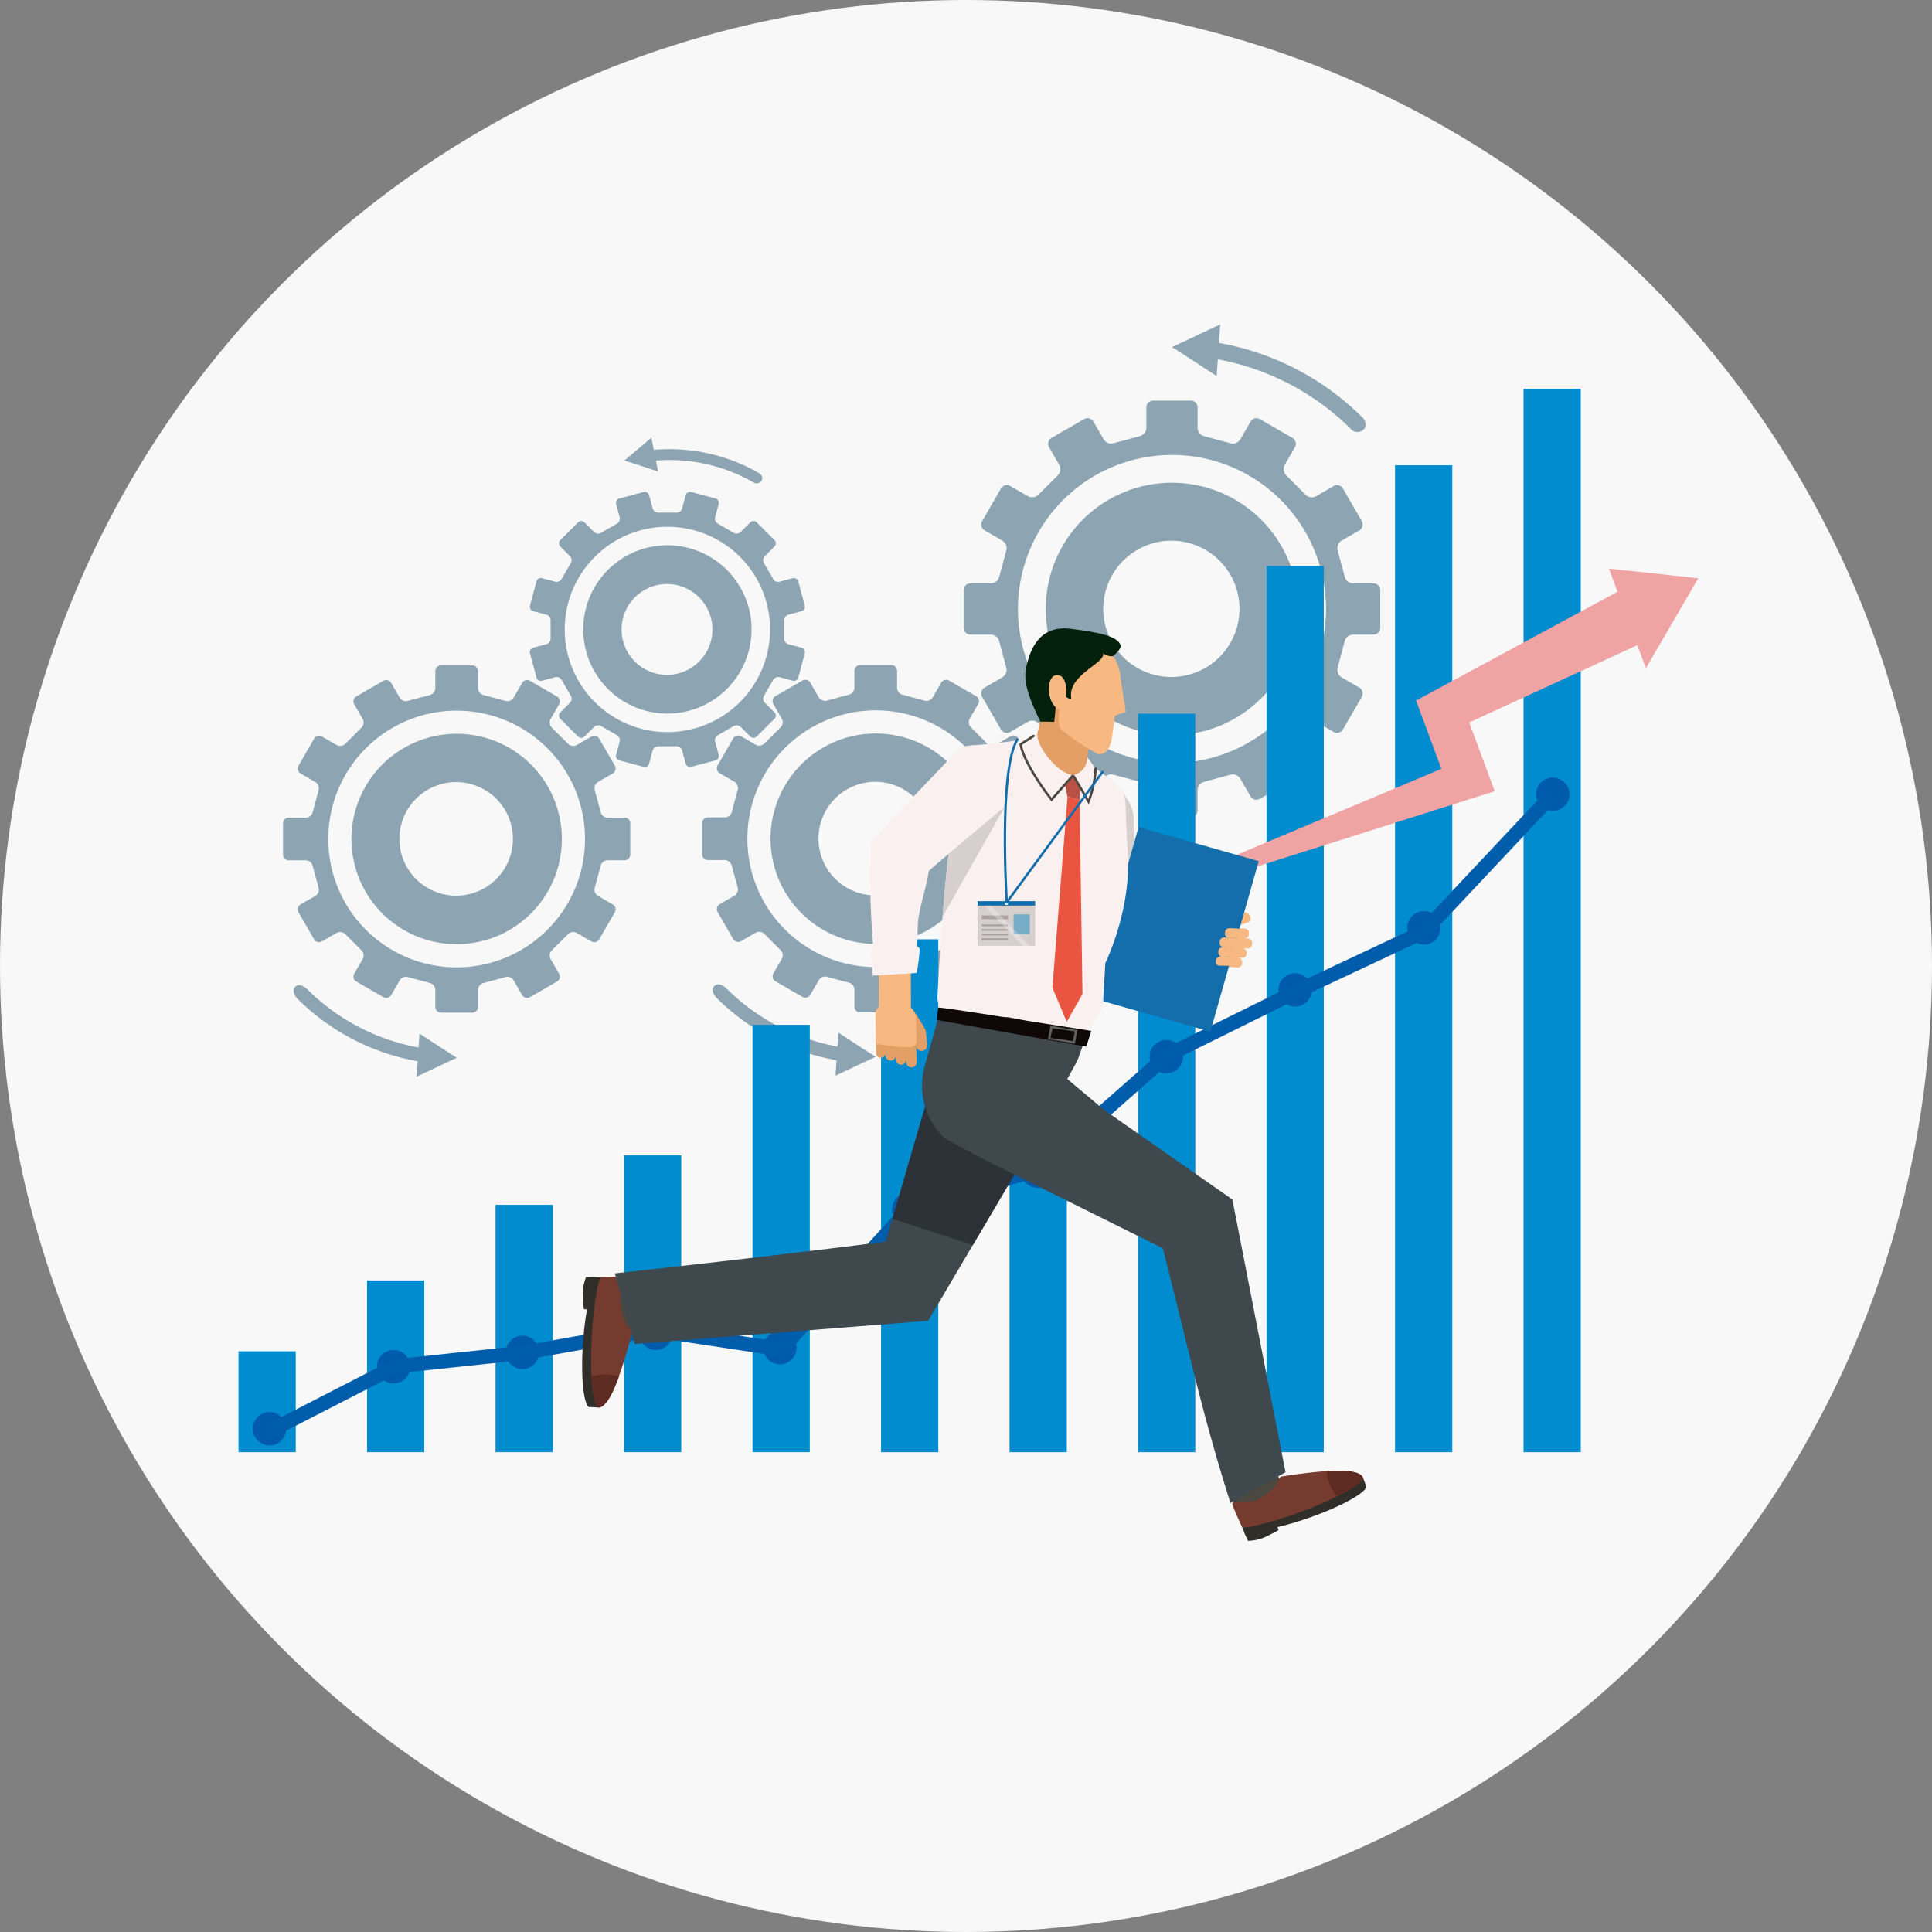 <svg xmlns="http://www.w3.org/2000/svg" width="405" height="405" viewBox="0 0 405 405">
  <rect x="0" y="0" width="405" height="405" fill="#808080" stroke="none"/>
  <g id="グループ_6" data-name="グループ 6" transform="translate(-2148 497)">
    <g id="グループ_5" data-name="グループ 5" transform="translate(2148 -497)">
      <circle id="楕円形_3" data-name="楕円形 3" cx="202.5" cy="202.5" r="202.5" fill="#f8f8f8"/>
      <path id="パス_253" data-name="パス 253" d="M84.7,156.774a22.054,22.054,0,1,0,30.125,8.072A22.055,22.055,0,0,0,84.7,156.774Zm16.871,29.385a11.9,11.9,0,1,1,4.356-16.258A11.9,11.9,0,0,1,101.573,186.159Z" fill="#8da5b2"/>
      <path id="パス_254" data-name="パス 254" d="M123.978,154.4l-3.109,1.795a1.532,1.532,0,0,1-1.827-.295l-3.333-3.342a1.529,1.529,0,0,1-.295-1.826l1.792-3.105a1.2,1.2,0,0,0-.437-1.63l-5.684-3.282a1.2,1.2,0,0,0-1.63.437l-1.8,3.111a1.534,1.534,0,0,1-1.73.659l-4.557-1.221a1.534,1.534,0,0,1-1.168-1.436v-3.592a1.2,1.2,0,0,0-1.194-1.193H92.447a1.2,1.2,0,0,0-1.193,1.193v3.584a1.532,1.532,0,0,1-1.169,1.435l-4.558,1.227a1.532,1.532,0,0,1-1.73-.658L82,143.147a1.2,1.2,0,0,0-1.63-.437l-5.684,3.282a1.2,1.2,0,0,0-.437,1.63l1.795,3.109a1.532,1.532,0,0,1-.294,1.827l-3.342,3.334a1.532,1.532,0,0,1-1.826.295l-3.1-1.792a1.2,1.2,0,0,0-1.63.437l-3.282,5.684a1.2,1.2,0,0,0,.437,1.63l3.111,1.8a1.534,1.534,0,0,1,.659,1.73l-1.221,4.557a1.534,1.534,0,0,1-1.436,1.169H60.525a1.2,1.2,0,0,0-1.193,1.193v6.564a1.2,1.2,0,0,0,1.193,1.193H64.11a1.531,1.531,0,0,1,1.434,1.169l1.228,4.558a1.533,1.533,0,0,1-.659,1.73L63,189.6a1.2,1.2,0,0,0-.437,1.63l3.282,5.684a1.2,1.2,0,0,0,1.63.437l3.109-1.795a1.533,1.533,0,0,1,1.827.295l3.334,3.342a1.532,1.532,0,0,1,.3,1.827l-1.792,3.1a1.2,1.2,0,0,0,.437,1.63l5.684,3.282A1.2,1.2,0,0,0,82,208.6l1.8-3.11a1.533,1.533,0,0,1,1.73-.659l4.557,1.221a1.533,1.533,0,0,1,1.168,1.435v3.593a1.2,1.2,0,0,0,1.193,1.193h6.563a1.2,1.2,0,0,0,1.193-1.193v-3.585a1.531,1.531,0,0,1,1.169-1.434l4.558-1.228a1.532,1.532,0,0,1,1.729.659l1.795,3.109a1.2,1.2,0,0,0,1.63.436l5.684-3.281a1.2,1.2,0,0,0,.437-1.631l-1.795-3.109a1.533,1.533,0,0,1,.295-1.827l3.342-3.333a1.531,1.531,0,0,1,1.826-.3l3.1,1.793a1.2,1.2,0,0,0,1.63-.437l3.281-5.684a1.2,1.2,0,0,0-.437-1.63l-3.11-1.8a1.532,1.532,0,0,1-.659-1.729l1.221-4.558a1.534,1.534,0,0,1,1.436-1.168h3.591a1.2,1.2,0,0,0,1.194-1.194v-6.563a1.2,1.2,0,0,0-1.193-1.194h-3.585a1.532,1.532,0,0,1-1.434-1.168l-1.228-4.559a1.533,1.533,0,0,1,.659-1.729l3.109-1.795a1.2,1.2,0,0,0,.437-1.63l-3.282-5.685a1.2,1.2,0,0,0-1.63-.436Zm-14.8,44.78a26.906,26.906,0,1,1,9.848-36.755A26.9,26.9,0,0,1,109.181,199.175Z" fill="#8da5b2"/>
      <path id="パス_255" data-name="パス 255" d="M172.554,156.716a22.054,22.054,0,1,0,30.125,8.072,22.054,22.054,0,0,0-30.125-8.072ZM189.425,186.1a11.9,11.9,0,1,1,4.356-16.258,11.9,11.9,0,0,1-4.356,16.258Z" fill="#8da5b2"/>
      <path id="パス_256" data-name="パス 256" d="M211.83,154.337l-3.109,1.795a1.532,1.532,0,0,1-1.827-.295l-3.333-3.342a1.531,1.531,0,0,1-.295-1.827l1.792-3.1a1.2,1.2,0,0,0-.437-1.63l-5.684-3.282a1.2,1.2,0,0,0-1.63.437l-1.8,3.111a1.534,1.534,0,0,1-1.73.659l-4.557-1.222a1.532,1.532,0,0,1-1.168-1.435V140.61a1.2,1.2,0,0,0-1.194-1.193H180.3a1.2,1.2,0,0,0-1.194,1.193v3.584a1.531,1.531,0,0,1-1.168,1.435l-4.558,1.227a1.533,1.533,0,0,1-1.73-.658l-1.795-3.109a1.2,1.2,0,0,0-1.63-.437l-5.684,3.282a1.2,1.2,0,0,0-.437,1.63l1.795,3.109a1.533,1.533,0,0,1-.294,1.827l-3.343,3.334a1.532,1.532,0,0,1-1.826.295l-3.1-1.792a1.2,1.2,0,0,0-1.63.437l-3.282,5.684a1.2,1.2,0,0,0,.437,1.63l3.111,1.8a1.536,1.536,0,0,1,.659,1.73l-1.222,4.557a1.533,1.533,0,0,1-1.435,1.169h-3.592a1.2,1.2,0,0,0-1.193,1.193V179.1a1.2,1.2,0,0,0,1.193,1.193h3.584a1.53,1.53,0,0,1,1.434,1.169l1.228,4.558a1.533,1.533,0,0,1-.658,1.73l-3.109,1.8a1.2,1.2,0,0,0-.437,1.63l3.282,5.684a1.2,1.2,0,0,0,1.63.437l3.109-1.795a1.533,1.533,0,0,1,1.827.295l3.333,3.342a1.532,1.532,0,0,1,.295,1.827l-1.792,3.1a1.2,1.2,0,0,0,.437,1.63l5.684,3.282a1.2,1.2,0,0,0,1.63-.437l1.8-3.11a1.533,1.533,0,0,1,1.73-.659l4.557,1.221a1.532,1.532,0,0,1,1.168,1.435v3.593a1.2,1.2,0,0,0,1.194,1.193h6.563a1.2,1.2,0,0,0,1.193-1.193v-3.585A1.531,1.531,0,0,1,189.224,206l4.558-1.228a1.533,1.533,0,0,1,1.73.659l1.8,3.109a1.2,1.2,0,0,0,1.63.436l5.684-3.281a1.2,1.2,0,0,0,.437-1.63l-1.795-3.109a1.534,1.534,0,0,1,.294-1.828L206.9,195.8a1.53,1.53,0,0,1,1.826-.295l3.1,1.792a1.2,1.2,0,0,0,1.63-.437l3.282-5.684a1.2,1.2,0,0,0-.437-1.63l-3.111-1.8a1.534,1.534,0,0,1-.658-1.73l1.221-4.558a1.533,1.533,0,0,1,1.435-1.168h3.592a1.2,1.2,0,0,0,1.193-1.193v-6.564a1.2,1.2,0,0,0-1.193-1.194H215.2a1.53,1.53,0,0,1-1.434-1.168l-1.228-4.559a1.532,1.532,0,0,1,.659-1.729l3.108-1.795a1.2,1.2,0,0,0,.437-1.63l-3.282-5.685a1.2,1.2,0,0,0-1.63-.437Zm-14.8,44.78a26.906,26.906,0,1,1,9.848-36.755A26.9,26.9,0,0,1,197.033,199.117Z" fill="#8da5b2"/>
      <path id="パス_257" data-name="パス 257" d="M232.447,104.74a26.465,26.465,0,1,0,36.15,9.687A26.466,26.466,0,0,0,232.447,104.74ZM252.692,140a14.282,14.282,0,1,1,5.228-19.51A14.282,14.282,0,0,1,252.692,140Z" fill="#8da5b2"/>
      <path id="パス_258" data-name="パス 258" d="M279.578,101.885l-3.73,2.154a1.84,1.84,0,0,1-2.193-.353l-4-4.011a1.837,1.837,0,0,1-.354-2.192l2.15-3.725a1.436,1.436,0,0,0-.524-1.956l-6.821-3.938a1.436,1.436,0,0,0-1.956.524l-2.155,3.733a1.841,1.841,0,0,1-2.076.791l-5.468-1.465a1.84,1.84,0,0,1-1.4-1.723V85.413a1.437,1.437,0,0,0-1.432-1.432h-7.876a1.436,1.436,0,0,0-1.432,1.432v4.3a1.837,1.837,0,0,1-1.4,1.721l-5.469,1.473a1.84,1.84,0,0,1-2.076-.79l-2.154-3.731a1.436,1.436,0,0,0-1.956-.524L220.43,91.8a1.436,1.436,0,0,0-.524,1.956l2.154,3.731a1.84,1.84,0,0,1-.353,2.193l-4.011,4a1.839,1.839,0,0,1-2.192.355l-3.725-2.151a1.436,1.436,0,0,0-1.956.524l-3.938,6.821a1.437,1.437,0,0,0,.524,1.956l3.733,2.156a1.839,1.839,0,0,1,.791,2.075l-1.465,5.469a1.841,1.841,0,0,1-1.723,1.4h-4.31A1.436,1.436,0,0,0,202,123.72V131.6a1.436,1.436,0,0,0,1.432,1.432h4.3a1.837,1.837,0,0,1,1.721,1.4l1.473,5.47a1.839,1.839,0,0,1-.79,2.076l-3.73,2.154a1.437,1.437,0,0,0-.525,1.956l3.938,6.821a1.437,1.437,0,0,0,1.957.524l3.73-2.154a1.84,1.84,0,0,1,2.193.354l4,4.011a1.837,1.837,0,0,1,.354,2.191l-2.151,3.725a1.438,1.438,0,0,0,.525,1.957l6.821,3.938a1.436,1.436,0,0,0,1.956-.524l2.155-3.733a1.841,1.841,0,0,1,2.076-.791l5.468,1.465a1.841,1.841,0,0,1,1.4,1.723v4.31a1.436,1.436,0,0,0,1.432,1.432h7.876a1.436,1.436,0,0,0,1.432-1.432v-4.3a1.837,1.837,0,0,1,1.4-1.721l5.469-1.473a1.839,1.839,0,0,1,2.076.79l2.154,3.731a1.436,1.436,0,0,0,1.956.524l6.821-3.938a1.437,1.437,0,0,0,.524-1.957l-2.154-3.73a1.84,1.84,0,0,1,.353-2.193l4.011-4a1.839,1.839,0,0,1,2.192-.355l3.724,2.151a1.437,1.437,0,0,0,1.957-.524l3.938-6.821a1.437,1.437,0,0,0-.525-1.956l-3.732-2.156a1.84,1.84,0,0,1-.791-2.075l1.465-5.469a1.84,1.84,0,0,1,1.723-1.4h4.31a1.436,1.436,0,0,0,1.432-1.432V123.72a1.436,1.436,0,0,0-1.432-1.432h-4.3a1.837,1.837,0,0,1-1.721-1.4l-1.473-5.47a1.839,1.839,0,0,1,.79-2.076l3.731-2.154a1.437,1.437,0,0,0,.524-1.956l-3.938-6.821a1.436,1.436,0,0,0-1.956-.524Zm-17.756,53.736a32.287,32.287,0,1,1,11.818-44.106,32.286,32.286,0,0,1-11.818,44.106Z" fill="#8da5b2"/>
      <path id="パス_259" data-name="パス 259" d="M127.429,119.467a17.643,17.643,0,1,0,24.95,0,17.643,17.643,0,0,0-24.95,0ZM146.55,138.68a9.521,9.521,0,1,1,0-13.465A9.52,9.52,0,0,1,146.55,138.68Z" fill="#8da5b2"/>
      <path id="パス_260" data-name="パス 260" d="M157.286,109.5l-2.03,2.031a1.226,1.226,0,0,1-1.473.15l-3.268-1.892a1.223,1.223,0,0,1-.606-1.35l.742-2.77a.958.958,0,0,0-.675-1.17l-5.072-1.359a.958.958,0,0,0-1.169.676l-.744,2.775a1.228,1.228,0,0,1-1.2.868h-3.775a1.228,1.228,0,0,1-1.2-.868l-.743-2.775a.959.959,0,0,0-1.17-.676l-5.071,1.359a.959.959,0,0,0-.676,1.17l.743,2.77a1.225,1.225,0,0,1-.607,1.35l-3.268,1.892a1.224,1.224,0,0,1-1.472-.15l-2.031-2.031a.958.958,0,0,0-1.35,0l-3.713,3.713a.958.958,0,0,0,0,1.35l2.031,2.031a1.227,1.227,0,0,1,.151,1.473l-1.893,3.268a1.225,1.225,0,0,1-1.35.606l-2.77-.742a.957.957,0,0,0-1.169.675l-1.359,5.072a.957.957,0,0,0,.675,1.169l2.776.744a1.227,1.227,0,0,1,.867,1.2v3.775a1.227,1.227,0,0,1-.867,1.2l-2.776.744a.957.957,0,0,0-.675,1.169l1.359,5.072a.957.957,0,0,0,1.169.675l2.77-.742a1.225,1.225,0,0,1,1.35.606l1.892,3.268a1.226,1.226,0,0,1-.15,1.473l-2.031,2.031a.958.958,0,0,0,0,1.35l3.713,3.713a.958.958,0,0,0,1.35,0l2.031-2.031a1.224,1.224,0,0,1,1.472-.15l3.268,1.892a1.225,1.225,0,0,1,.607,1.351l-.743,2.769a.959.959,0,0,0,.676,1.17l5.071,1.359a.958.958,0,0,0,1.17-.675l.743-2.776a1.227,1.227,0,0,1,1.2-.867h3.775a1.227,1.227,0,0,1,1.2.867l.744,2.776a.957.957,0,0,0,1.169.675l5.072-1.359a.958.958,0,0,0,.675-1.169l-.742-2.77a1.225,1.225,0,0,1,.606-1.351l3.268-1.892a1.226,1.226,0,0,1,1.473.151l2.03,2.03a.956.956,0,0,0,1.35,0l3.713-3.713a.958.958,0,0,0,0-1.35l-2.031-2.03a1.226,1.226,0,0,1-.15-1.473l1.892-3.268a1.225,1.225,0,0,1,1.35-.607l2.77.742a.957.957,0,0,0,1.169-.675l1.359-5.072a.957.957,0,0,0-.675-1.169l-2.775-.744a1.228,1.228,0,0,1-.868-1.2v-3.774a1.228,1.228,0,0,1,.868-1.2l2.775-.743a.958.958,0,0,0,.675-1.17l-1.359-5.072a.957.957,0,0,0-1.169-.675l-2.769.742a1.225,1.225,0,0,1-1.351-.606l-1.892-3.268a1.226,1.226,0,0,1,.151-1.473l2.03-2.031a.956.956,0,0,0,0-1.35l-3.712-3.713a.959.959,0,0,0-1.351,0Zm-2.163,37.667a21.524,21.524,0,1,1,0-30.441A21.523,21.523,0,0,1,155.123,147.163Z" fill="#8da5b2"/>
      <path id="パス_261" data-name="パス 261" d="M95.764,221.742c-2.736-1.737-4.633-2.989-7.826-5.082l-.2,2.926a44.4,44.4,0,0,1-23.409-12.3s-1.431-1.366-2.437-.419.414,2.443.414,2.443a47.29,47.29,0,0,0,25.236,13.146l-.222,3.254c3.962-1.875,5.215-2.482,8.443-3.972Z" fill="#8da5b2"/>
      <path id="パス_262" data-name="パス 262" d="M145.52,94.516a37.546,37.546,0,0,0-8.467-.216l-.5-2.547c-2.66,2.257-3.5,2.982-5.674,4.793,2.461.771,4.178,1.344,7.065,2.294l-.45-2.291a35.356,35.356,0,0,1,20.532,4.631,1.222,1.222,0,0,0,1.634-.438c.5-.878-.5-1.535-.5-1.535A37.515,37.515,0,0,0,145.52,94.516Z" fill="#8da5b2"/>
      <path id="パス_263" data-name="パス 263" d="M183.568,221.536c-2.731-1.734-4.625-2.984-7.813-5.073l-.2,2.921a44.347,44.347,0,0,1-23.369-12.276s-1.428-1.364-2.433-.418.413,2.438.413,2.438a47.213,47.213,0,0,0,25.193,13.124l-.221,3.248c3.955-1.871,5.206-2.478,8.429-3.965Z" fill="#8da5b2"/>
      <path id="パス_264" data-name="パス 264" d="M267.732,75.5a56.429,56.429,0,0,0-12.213-3.609L255.785,68c-4.743,2.243-6.242,2.97-10.106,4.753,3.274,2.078,5.545,3.577,9.367,6.081l.239-3.5A53.162,53.162,0,0,1,283.3,90.051a1.838,1.838,0,0,0,2.544,0c1.063-1.083-.122-2.422-.122-2.422A56.407,56.407,0,0,0,267.733,75.5Z" fill="#8da5b2"/>
      <path id="パス_265" data-name="パス 265" d="M62,283.271H50v21.148H62Z" fill="#008ccf"/>
      <path id="パス_266" data-name="パス 266" d="M88.938,268.415h-12v36h12Z" fill="#008ccf"/>
      <path id="パス_267" data-name="パス 267" d="M115.876,252.572h-12v51.846h12Z" fill="#008ccf"/>
      <path id="パス_268" data-name="パス 268" d="M142.814,242.2h-12v62.215h12Z" fill="#008ccf"/>
      <path id="パス_269" data-name="パス 269" d="M169.751,214.829h-12v89.589h12Z" fill="#008ccf"/>
      <path id="パス_270" data-name="パス 270" d="M196.689,196.911h-12V304.419h12Z" fill="#008ccf"/>
      <path id="パス_271" data-name="パス 271" d="M223.627,175.409h-12v129.01h12Z" fill="#008ccf"/>
      <path id="パス_272" data-name="パス 272" d="M250.564,149.607h-12V304.419h12Z" fill="#008ccf"/>
      <path id="パス_273" data-name="パス 273" d="M277.5,118.645h-12V304.419h12Z" fill="#008ccf"/>
      <path id="パス_274" data-name="パス 274" d="M304.439,97.539h-12v206.88h12Z" fill="#008ccf"/>
      <path id="パス_275" data-name="パス 275" d="M331.377,81.49h-12V304.418h12Z" fill="#008ccf"/>
      <path id="パス_276" data-name="パス 276" d="M56.5,303a3.5,3.5,0,1,0-3.5-3.5A3.5,3.5,0,0,0,56.5,303Z" fill="#005bac"/>
      <path id="パス_277" data-name="パス 277" d="M82.5,290a3.5,3.5,0,1,0-3.5-3.5A3.5,3.5,0,0,0,82.5,290Z" fill="#005bac"/>
      <path id="パス_278" data-name="パス 278" d="M113,283.5a3.5,3.5,0,1,1-3.5-3.5A3.5,3.5,0,0,1,113,283.5Z" fill="#005bac"/>
      <path id="パス_279" data-name="パス 279" d="M137.5,283a3.5,3.5,0,1,0-3.5-3.5A3.5,3.5,0,0,0,137.5,283Z" fill="#005bac"/>
      <path id="パス_280" data-name="パス 280" d="M163.5,286a3.5,3.5,0,1,0-3.5-3.5A3.5,3.5,0,0,0,163.5,286Z" fill="#005bac"/>
      <path id="パス_281" data-name="パス 281" d="M194,253.5a3.5,3.5,0,1,1-3.5-3.5A3.5,3.5,0,0,1,194,253.5Z" fill="#005bac"/>
      <path id="パス_282" data-name="パス 282" d="M221,245.5a3.5,3.5,0,1,1-3.5-3.5A3.5,3.5,0,0,1,221,245.5Z" fill="#005bac"/>
      <path id="パス_283" data-name="パス 283" d="M244.5,225a3.5,3.5,0,1,0-3.5-3.5A3.5,3.5,0,0,0,244.5,225Z" fill="#005bac"/>
      <path id="パス_284" data-name="パス 284" d="M275,207.5a3.5,3.5,0,1,1-3.5-3.5A3.5,3.5,0,0,1,275,207.5Z" fill="#005bac"/>
      <path id="パス_285" data-name="パス 285" d="M302,194.5a3.5,3.5,0,1,1-3.5-3.5A3.5,3.5,0,0,1,302,194.5Z" fill="#005bac"/>
      <path id="パス_286" data-name="パス 286" d="M325.5,170a3.5,3.5,0,1,0-3.5-3.5A3.5,3.5,0,0,0,325.5,170Z" fill="#005bac"/>
      <path id="パス_287" data-name="パス 287" d="M56,300.273l26.977-13.857,26.935-2.861,26.9-4.78,26.938,4.068,26.938-29.51,26.937-8.2,27.126-23.927L271.634,207.9l26.84-12.591,26.9-28.635" fill="none" stroke="#005dac" stroke-miterlimit="10" stroke-width="3"/>
      <path id="パス_288" data-name="パス 288" d="M311.339,160.477l-1.084-2.925-2.265-6.109,35.238-16.2,1.793,4.837L356,121.21l-18.716-2,1.793,4.837-42.23,22.807.418,1.126,2.659,7.174,2.23,6.014-52.508,22.073.93,2.508,62.756-19.894Z" fill="#f0a3a3"/>
      <path id="パス_289" data-name="パス 289" d="M262.087,192.209a.8.8,0,0,1-.558,1.174l-3.373,1.2,2.736.052a1.034,1.034,0,0,1,.677.308.852.852,0,0,1,.243.649l-.026.356a.858.858,0,0,1-.95.749l-3.263-.214v0l3.995.26a1.038,1.038,0,0,1,.677.307.849.849,0,0,1,.243.65l-.025.355a.86.86,0,0,1-.951.749l-4.183-.272v0l3.081.2a1.034,1.034,0,0,1,.677.308.849.849,0,0,1,.243.649l-.025.355a.861.861,0,0,1-.951.75l-3.318-.215v0l2.427.16a1.032,1.032,0,0,1,.676.308.849.849,0,0,1,.244.649l-.026.355a.859.859,0,0,1-.95.75l-2.689-.177h-.01l-.768-.051a1.139,1.139,0,0,1-.117-.018l.5,0c-2.817-.136-3.912-.736-4.756-1.983l-16.078-1.646c.013-.14,1.388-6.808,1.388-6.808l14,2.621A20.766,20.766,0,0,1,254.607,193c.134-.018,6.2-1.68,6.2-1.68C261.311,191.149,261.846,191.492,262.087,192.209Z" fill="#f7b981"/>
      <path id="パス_290" data-name="パス 290" d="M234.7,189.722c1.412.442,4.922,2.077,8.042,2.883.211.055.565-.523.771-.47l1.028.26c.426.106.739.414,1.109.5.413.1.874-.025,1.19.045a1.023,1.023,0,0,1,.755,1.247l-1.2,6.79-1.432.041c-.177.005-.436-.337-.63-.332-.136,0-.2.354-.348.357-.53.012-1.111.024-1.732.033-.281,0-.6-.585-.894-.583-5.089.044-12.179.447-15.442-.962a5.971,5.971,0,0,1,.55-7.37c2.366-2.775,8.232-2.442,8.232-2.442Z" fill="#faf0f0"/>
      <path id="パス_291" data-name="パス 291" d="M257.976,195.138s-2.029,2.9-4.861,2.7a3.9,3.9,0,0,0,3.336-.29A4.762,4.762,0,0,0,257.976,195.138Z" fill="#e49f67"/>
      <path id="パス_292" data-name="パス 292" d="M223.229,162.807c1.288-2.676,3.773-2.617,6.539-1.465a24.548,24.548,0,0,1,2.69,1.8c1.835,1.227,4.866,5.209,5.123,7.463.309,2.7-.125,17.6-.255,23.122,0,0,.025,3.907-4.893,5.325a14.737,14.737,0,0,1-4.707.676,4.849,4.849,0,0,1-2.176-.479c-.375-2.594-.906-6.508-1.424-10.76-.1-.834-.2-1.685-.3-2.535-.386-3.22-.738-6.524-.994-9.505-.216-2.453-.363-4.688-.417-6.479C222.351,167.641,222.249,164.852,223.229,162.807Z" fill="#d7cece"/>
      <path id="パス_293" data-name="パス 293" d="M244.873,196.434c.126-.4.05-.06-.117.6a3.632,3.632,0,0,1,.086-.491C244.852,196.505,244.862,196.469,244.873,196.434Z" fill="#d7cece"/>
      <path id="パス_294" data-name="パス 294" d="M244.756,197.034a19.314,19.314,0,0,0,.187,3.984c-.177-.015-.426-.334-.614-.329-.136,0-.2.353-.348.357l-.282.006C243.989,199.965,244.489,198.085,244.756,197.034Z" fill="#d7cece"/>
      <path id="パス_295" data-name="パス 295" d="M241.537,196.032c.126-.394.05-.06-.117.6a3.672,3.672,0,0,1,.086-.49C241.516,196.1,241.526,196.067,241.537,196.032Z" fill="#e5dbdc"/>
      <path id="パス_296" data-name="パス 296" d="M241.606,200.608a.429.429,0,0,0-.251-.112l-.955.012c.3-1.1.764-2.869,1.02-3.877a19.25,19.25,0,0,0,.185,3.977Z" fill="#d7cece"/>
      <path id="パス_297" data-name="パス 297" d="M228.534,209.114l25.191,7.15,10.142-35.739-25.191-7.15Z" fill="#136eab"/>
      <path id="パス_298" data-name="パス 298" d="M260.508,194.714l-2.733-.15a1.028,1.028,0,0,0-.7.257.845.845,0,0,0-.291.629v.356a.86.86,0,0,0,.893.818l3.27.028Z" fill="#f7b981"/>
      <path id="パス_299" data-name="パス 299" d="M259.393,196.667l-2.733-.15a1.027,1.027,0,0,0-.7.257.845.845,0,0,0-.291.629v.356a.86.86,0,0,0,.892.818l3.283.124Z" fill="#f7b981"/>
      <path id="パス_300" data-name="パス 300" d="M259.125,198.678l-2.733-.15a1.028,1.028,0,0,0-.7.257.848.848,0,0,0-.291.629v.356a.86.86,0,0,0,.893.818l3.2.158Z" fill="#f7b981"/>
      <path id="パス_301" data-name="パス 301" d="M258.6,200.676l-2.733-.15a1.028,1.028,0,0,0-.7.257.848.848,0,0,0-.291.629v.356c0,.45.384.664.88.668l3.27.028Z" fill="#f7b981"/>
      <path id="パス_302" data-name="パス 302" d="M196.879,211.4c.04-.665-.423-1.491-.376-2.4.616-11.792,2.416-42.536,6.887-52.715,5.729-.393,12.384-1.427,12.384-1.427l13.886,6.271s5.028,3.334,5.757,4.922.373,2.5,1.016,13.023c.444,7.263-1.47,15.709-4.735,22.852l-.517,9.2-2.843,4.412-2.739,3.114-21.188,3.642.024-8.09-7.688-1.028c.041-.392.085-.992.132-1.774Z" fill="#faf0f0"/>
      <path id="パス_303" data-name="パス 303" d="M131.709,278.9l3.845-.1-1.007-10.23-4.559-.681-2.612,6.577Z" fill="#4b4841"/>
      <path id="パス_304" data-name="パス 304" d="M124.509,267.635l1.609.088c.057,0,.121,0,.179,0l.58.03,0,.032-1.5,27.266-.007-.006-1.978-.1c-1.485-1.278-1.9-10.707-.5-19.517.009-.07.074-.424.172-.947l-.027,0-.658-.051c-.028-.3-.048-.6-.076-.907-.03-.355-.053-.7-.064-1.067a9.724,9.724,0,0,1,.635-4.793l1.558-.043.077.009Z" fill="#2f2e28"/>
      <path id="パス_305" data-name="パス 305" d="M125.376,295.055l-.007-.006c-1.7-1.542-1.792-12.381-.891-20.116.008-.1.028-.205.036-.307.123-1.031.268-1.993.429-2.867.019-.128.045-.251.065-.366a14.624,14.624,0,0,1,.871-3.683c.057,0,4.807-.231,5.593.094.247.1-1.622,3.116-1.459,5.145.466,5.819,2.718,5.426,2.4,6.651-.167.639-.322,1.251-.484,1.857-.157.562-.309,1.117-.468,1.653-.065.232-.131.452-.2.671-.185.659-.2.672-.2.685-.093.316-.186.633-.286.93l.006.007c-.137.446-.282.873-.408,1.293-.112.323-.212.634-.318.938-.151.434-.3.848-.431,1.237-1.488,4.019-2.9,6.258-4.255,6.183Z" fill="#763b2f"/>
      <path id="パス_306" data-name="パス 306" d="M127.14,288.118a9.9,9.9,0,0,1,2.6.44c-.037.1-.074.212-.109.314-1.488,4.019-2.9,6.258-4.255,6.183l-.007-.006c-.757-.688-1.195-3.23-1.368-6.519a9.858,9.858,0,0,1,3.139-.412Z" fill="#5d2b21"/>
      <path id="パス_307" data-name="パス 307" d="M268.4,310.421l-1.618-3.489-8.987,4.99,1.187,4.455,7.073-.218Z" fill="#4b4841"/>
      <path id="パス_308" data-name="パス 308" d="M185.679,260.283l7.963-27.325v-.009l.738-2.519.23-.8v-.01l1.63-5.612.121-.423c.275-1.113-.531-3.264-.589-4.341a31.963,31.963,0,0,1,.757-5.486l4.36.22c1.78-.936,10.545-.746,10.545-.746l16.528,3.253-2.125,5.871-3.811,6.917-4.669,8.479-.464.838-.827,1.5-.669,1.216-.656,1.178-1.585,2.872-6.138,10.408-12.453,21.11L133.06,281.74l-4.1-14.536-.074-.266c19.71-2.166,38.7-4.377,56.788-6.655Z" fill="#3f484d"/>
      <path id="パス_309" data-name="パス 309" d="M187.074,255.5l6.568-22.538v-.009l.738-2.519.23-.8v-.01l1.63-5.612.071-.246,24.209.16-3.162,13.83-.465.838-.827,1.5-.668,1.216-.656,1.178-1.586,2.872-6.137,10.408-3.071,5.207Z" fill="#2c3237"/>
      <path id="パス_310" data-name="パス 310" d="M260.924,321.508,260.365,320c-.019-.054-.047-.111-.067-.165l-.2-.545.032-.008,25.613-9.465,0,.009.7,1.854c-.582,1.87-9.068,6-17.709,8.215-.068.019-.419.1-.937.218l.008.026.215.624c-.269.147-.534.284-.8.43-.315.169-.626.329-.954.483a9.706,9.706,0,0,1-4.65,1.322l-.659-1.412Z" fill="#2f2e28"/>
      <path id="パス_311" data-name="パス 311" d="M285.739,309.814l0,.008c-.74,2.171-10.648,6.566-18.1,8.814-.1.033-.2.055-.3.088-.995.3-1.935.548-2.8.747-.126.033-.248.058-.362.085a14.611,14.611,0,0,1-3.725.665c-.02-.054-2.123-4.319-2.137-5.17,0-.267,3.5.25,5.3-.706,5.154-2.741,3.9-4.651,5.149-4.846.652-.1,1.275-.2,1.9-.294.578-.079,1.147-.16,1.7-.228.239-.032.467-.059.7-.086.678-.092.694-.086.706-.092.327-.04.655-.081.968-.107l0-.009c.464-.05.913-.087,1.349-.138.341-.026.666-.058.987-.082.458-.033.9-.064,1.306-.1,4.279-.232,6.9.175,7.365,1.447Z" fill="#763b2f"/>
      <path id="パス_312" data-name="パス 312" d="M278.672,310.952a9.938,9.938,0,0,1-.628-2.561l.33-.024c4.279-.233,6.9.175,7.365,1.446l0,.009c-.33.969-2.488,2.381-5.438,3.847a9.9,9.9,0,0,1-1.626-2.717Z" fill="#5d2b21"/>
      <path id="パス_313" data-name="パス 313" d="M269.489,308.613l-4.043,2.271-7.511,4.179c-6.079-19.177-8.615-31.647-14.184-53.391L208.03,243.925s-9.644-4.907-10.514-5.793a15.182,15.182,0,0,1-4.089-8.39,14.9,14.9,0,0,1-.128-2.932,3.421,3.421,0,0,1,.018-.361,14.733,14.733,0,0,1,.188-1.487l0-.009c.083-.5.2-.985.331-1.474l.864-3.046,1.812-6.411,2.538.567,2.3.51,3.239.72.1.027,9.122,2.025,1.252,1.042,1.271,1.071,1.354,1.141.018.008,3.78,3.167.542.451.773.662.083.07.146.12,3.736,3.125,1.076.9,1.9,1.6,1.671,1.393,26.928,18.829,11.139,57.161Z" fill="#3f484d"/>
      <path id="パス_314" data-name="パス 314" d="M227.684,219.4l-31.235-5.581a24.54,24.54,0,0,1,.23-2.6c.5-.148,17.866,2.651,17.866,2.651l14.218,2.23c-.34,1.121-.692,2.18-1.079,3.3Z" fill="#0f0806"/>
      <path id="パス_315" data-name="パス 315" d="M220.2,215.042l5.653.9-.521,2.812-5.653-.9Zm.007,2.541,4.686.643.432-2.013-4.686-.643Z" fill="#5f5f5f"/>
      <path id="パス_316" data-name="パス 316" d="M217.013,155.782l2.167-9.7c4.129,1.006,9.675,2.256,10.68,2.305,0,0-1.52,7.063-1.908,10.153-.021.311.033,1.061-.022,1.336C226.943,164.872,220.525,163.548,217.013,155.782Z" fill="#e49f67"/>
      <path id="パス_317" data-name="パス 317" d="M224.974,162.494l3.215,5.569a22.815,22.815,0,0,0,1.47-6.938l-1.729-2.412A3.759,3.759,0,0,1,224.974,162.494Z" fill="#faf0f0"/>
      <path id="パス_318" data-name="パス 318" d="M224.974,162.494l1.482,2.567-.16,2.631-2.539-.7-.5-2.555Z" fill="#ba5147"/>
      <path id="パス_319" data-name="パス 319" d="M224.974,162.494l-4.541,5.136c-2.6-3.257-6.057-8.713-6.487-11.6l3.518-2.268c-.31,2.512,4.153,8.457,7.51,8.729Z" fill="#faf0f0"/>
      <path id="パス_320" data-name="パス 320" d="M224.833,162.653l-4.4,4.977c-2.6-3.257-6.057-8.714-6.487-11.6l2.725-1.757" fill="none" stroke="#4b4841" stroke-linecap="round" stroke-miterlimit="10" stroke-width="0.5"/>
      <path id="パス_321" data-name="パス 321" d="M217.465,145.856a7.976,7.976,0,0,1-.566-4.187c1.1-9.83,6.635-8,10.289-7.712a8.532,8.532,0,0,1,7.665,7.785c.1.779,1.156,7.531,1.156,7.531a19.866,19.866,0,0,0-2.3.777c-.071.66-.555,4.108-.555,4.108-.193,1.664-.822,4.261-3.031,3.881a43.9,43.9,0,0,1-7.646-5.129c-.657-.562-.594-2.835-.36-4.292C220.57,148.31,217.936,147.358,217.465,145.856Z" fill="#f7b981"/>
      <path id="パス_322" data-name="パス 322" d="M218.084,151.282c.995-.009,1.268-.009,2.9.037a37.636,37.636,0,0,0,.314-6.946s2.313,2.181,3.3,2.183c-1.092-5,7.267-7.541,6.623-9.6a3.09,3.09,0,0,0,2.1.6c1.121-1,1.781-1.752,1.524-2.427-.788-2.065-6.177-2.758-10.277-3.3-6.09-.8-8.44,3.313-9.471,8.153C214.452,143.032,215.763,146.429,218.084,151.282Z" fill="#03200d"/>
      <path id="パス_323" data-name="パス 323" d="M219.858,144.106c-.141,1.852.893,4.337,2.1,4.429s1.43-1.456,1.59-3.306c.105-1.224-.339-2.921-.989-3.393C221.579,141.123,220.065,141.391,219.858,144.106Z" fill="#f7b981"/>
      <path id="パス_324" data-name="パス 324" d="M225.108,162.768l3.081,5.295a22.852,22.852,0,0,0,1.471-6.938" fill="none" stroke="#4b4841" stroke-linecap="round" stroke-miterlimit="10" stroke-width="0.5"/>
      <path id="パス_325" data-name="パス 325" d="M192,219.169c-.05-.807-.141-1.623-.25-2.443a35.292,35.292,0,0,0-2.324-3.66,1.136,1.136,0,0,1,.218-1.655l.02-.014a1.367,1.367,0,0,1,1.8.407,38.176,38.176,0,0,1,2.572,4.145h0c.149,1.044.265,2.084.324,3.112a1.127,1.127,0,0,1-1.106,1.228h-.024A1.211,1.211,0,0,1,192,219.169Z" fill="#e49f67"/>
      <path id="パス_326" data-name="パス 326" d="M183.67,220.8l-.059-2.992a.959.959,0,0,1,.939-.978h.02a.957.957,0,0,1,.976.939l.009.431-.006-.31a1.078,1.078,0,0,1,1.057-1.1h.022a1.079,1.079,0,0,1,1.1,1.058l0,.1a1.078,1.078,0,0,1,1.044-.926h.021a1.076,1.076,0,0,1,1.05.767l-.078-2.811a1.078,1.078,0,0,1,1.057-1.1h.022a1.079,1.079,0,0,1,1.1,1.057l.214,7.721a1.079,1.079,0,0,1-1.057,1.1h-.022a1.08,1.08,0,0,1-1.1-1.058l-.014-.5a1.075,1.075,0,0,1-1.05,1H188.9a1.079,1.079,0,0,1-1.1-1.057l-.015-.747a1.076,1.076,0,0,1-1.044.926h-.021a1.08,1.08,0,0,1-1.1-1.058l-.009-.494a.958.958,0,0,1-.939.974h-.02a.958.958,0,0,1-.977-.939Z" fill="#e49f67"/>
      <path id="パス_327" data-name="パス 327" d="M183.675,211.74a1.73,1.73,0,0,1,.554-.7l-.039-8.509,6.736-.126.04,8.869A3.162,3.162,0,0,1,192,213.556l.051,2.6.044,2.213c.025.806-1.079,1.1-1.079,1.1l-2.179.043c-.6.011-1.569-.294-2.165-.283l-3.045-.406-.019-.992v-.022l-.037-1.88-.044-2.2a6.885,6.885,0,0,1,.146-1.983Z" fill="#f7b981"/>
      <path id="パス_328" data-name="パス 328" d="M212.293,166.171l-14.71,26c.582-7.4,1.394-15.57,2.509-22.53Z" fill="#d7cece"/>
      <path id="パス_329" data-name="パス 329" d="M182.922,204.519q-.2-2.818-.37-5.377c-.018-.274.485-.76.467-1.029a181.386,181.386,0,0,1-.486-21.619c.111-.263,12.775-13.52,18.383-19.368,1.471-1.524,7.793-1.269,10,2.712,1.066,1.924,2.344,7.035-.516,9.442-.8.669-13.8,11.542-15.72,13.324-.315,2.888-2.164,8.214-2.273,11.172-.063,1.7-.127,3.156-.187,4.4-.012.242.6.526.583.751a38.465,38.465,0,0,1-.64,5.027Z" fill="#faf0f0"/>
      <path id="パス_330" data-name="パス 330" d="M220.607,207.04,223.785,167l2.511.692.624,40.669-3.3,5.847Z" fill="#ea5541"/>
      <path id="パス_331" data-name="パス 331" d="M204.938,198.275h12.075v-8.431H204.938Z" fill="#d7cece"/>
      <path id="パス_332" data-name="パス 332" d="M204.938,189.843h12.075v-.931H204.938Z" fill="#136eab"/>
      <path id="パス_333" data-name="パス 333" d="M212.473,195.789h3.4v-4.108h-3.4Z" fill="#78adc7"/>
      <path id="パス_334" data-name="パス 334" d="M205.8,192.693h5.522V191.9H205.8Z" fill="#aaa3a4"/>
      <path id="パス_335" data-name="パス 335" d="M205.8,194.17h5.522v-.394H205.8Z" fill="#aaa3a4"/>
      <path id="パス_336" data-name="パス 336" d="M205.8,195.14h5.522v-.394H205.8Z" fill="#aaa3a4"/>
      <path id="パス_337" data-name="パス 337" d="M205.8,196.11h5.522v-.4H205.8Z" fill="#aaa3a4"/>
      <path id="パス_338" data-name="パス 338" d="M205.8,197.08h5.522v-.4H205.8Z" fill="#aaa3a4"/>
      <path id="パス_339" data-name="パス 339" d="M214.408,198.275h1.357l-8.039-8.432H206.37Z" fill="#fff" opacity="0.3"/>
      <path id="パス_340" data-name="パス 340" d="M210.631,189.378a.345.345,0,1,0,.344-.345A.344.344,0,0,0,210.631,189.378Z" fill="#fff"/>
      <path id="パス_341" data-name="パス 341" d="M231.119,161.82l-20.078,27.348s-1.748-27.729,2.216-34.131" fill="none" stroke="#136eab" stroke-linecap="round" stroke-linejoin="round" stroke-width="0.5"/>
    </g>
  </g>
</svg>
